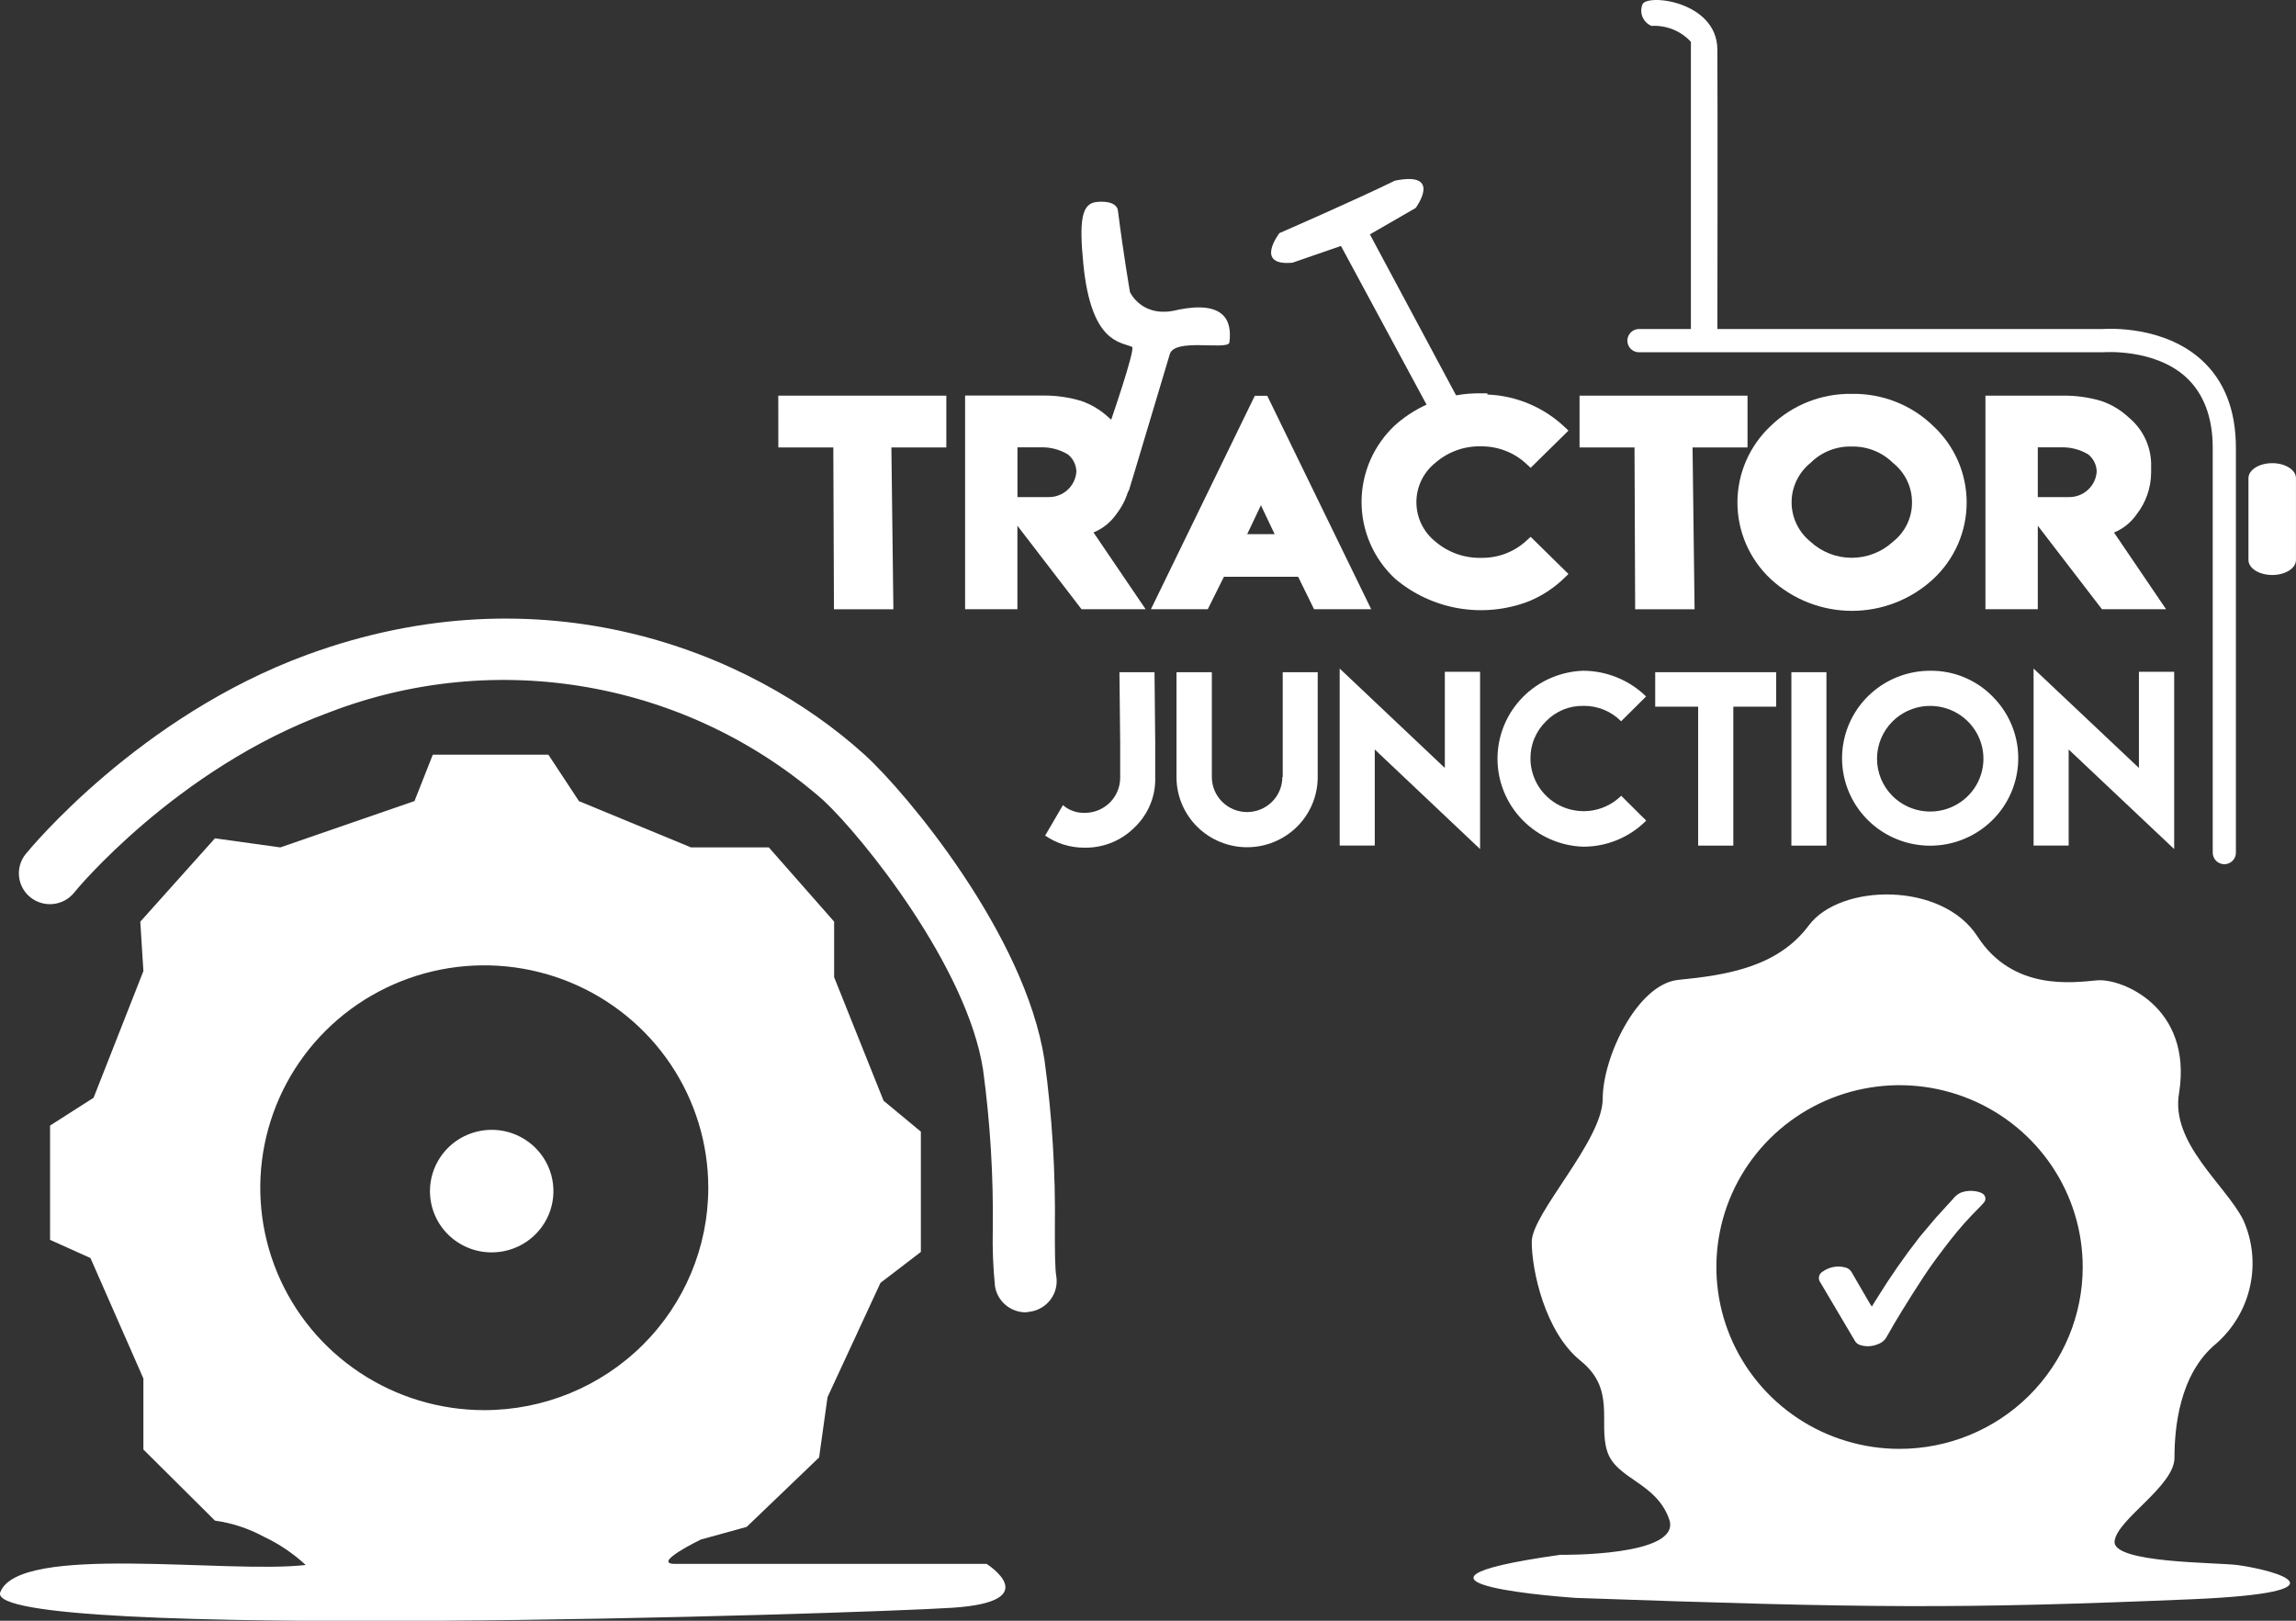 <svg width="68" height="48" viewBox="0 0 68 48" fill="none" xmlns="http://www.w3.org/2000/svg">
<rect x="0" y="0" width="68" height="48" fill="#333333" stroke="none"/>
<g clip-path="url(#clip0_4265_427)">
<path d="M29.22 46.317H19.998C19.263 46.317 20.758 45.595 20.758 45.595L22.114 45.221L24.259 43.164L24.509 41.378L26.077 37.993L27.273 37.078V33.515L26.169 32.6L24.704 28.94V27.295L22.77 25.097H20.465L17.147 23.727L16.241 22.351H12.818L12.276 23.724L8.302 25.097L6.366 24.828L4.155 27.297L4.247 28.76L2.772 32.511L1.483 33.335V36.72L2.679 37.258L4.247 40.826V42.929L6.366 45.035C6.871 45.106 7.36 45.266 7.809 45.509C8.265 45.724 8.685 46.007 9.054 46.349C6.716 46.619 0.561 45.698 0.008 47.157C-0.546 48.617 25.442 47.798 28.217 47.615C30.991 47.432 29.22 46.317 29.22 46.317ZM14.343 41.763C13.031 41.763 11.748 41.377 10.657 40.653C9.566 39.93 8.715 38.901 8.213 37.697C7.711 36.494 7.58 35.169 7.836 33.892C8.092 32.614 8.724 31.44 9.651 30.519C10.579 29.598 11.761 28.971 13.049 28.716C14.335 28.462 15.669 28.593 16.882 29.091C18.094 29.59 19.13 30.434 19.859 31.517C20.588 32.6 20.977 33.874 20.977 35.177C20.977 36.924 20.278 38.599 19.034 39.834C17.79 41.069 16.102 41.763 14.343 41.763Z" fill="white"/>
<path d="M12.734 35.276C12.734 34.917 12.842 34.566 13.043 34.268C13.244 33.969 13.529 33.736 13.864 33.599C14.198 33.462 14.566 33.426 14.92 33.496C15.275 33.567 15.601 33.74 15.856 33.994C16.112 34.248 16.286 34.572 16.356 34.924C16.426 35.276 16.39 35.641 16.251 35.973C16.112 36.304 15.877 36.588 15.576 36.787C15.275 36.986 14.921 37.092 14.56 37.091C14.32 37.091 14.082 37.044 13.861 36.953C13.639 36.862 13.438 36.728 13.268 36.559C13.098 36.391 12.964 36.191 12.873 35.971C12.781 35.751 12.734 35.514 12.734 35.276Z" fill="white"/>
<path d="M33.176 23.026V21.995L33.154 19.908H34.193L34.214 21.976V23.032C34.221 23.306 34.17 23.579 34.064 23.832C33.959 24.086 33.801 24.315 33.601 24.505C33.412 24.695 33.186 24.847 32.937 24.95C32.687 25.053 32.42 25.106 32.15 25.105H32.115C31.7 25.107 31.295 24.982 30.954 24.747L31.48 23.845C31.658 23.999 31.888 24.08 32.123 24.074H32.145C32.421 24.07 32.684 23.957 32.878 23.761C33.071 23.565 33.178 23.301 33.176 23.026Z" fill="white"/>
<path d="M37.99 23.013V19.908H39.026V23.016C39.026 23.566 38.806 24.095 38.414 24.484C38.022 24.873 37.49 25.092 36.935 25.092C36.38 25.092 35.849 24.873 35.456 24.484C35.064 24.095 34.844 23.566 34.844 23.016V19.908H35.891V23.013C35.891 23.288 36.001 23.552 36.197 23.746C36.392 23.941 36.658 24.05 36.935 24.05C37.212 24.05 37.478 23.941 37.673 23.746C37.869 23.552 37.979 23.288 37.979 23.013H37.99Z" fill="white"/>
<path d="M42.791 22.744V19.895H43.835V25.146L40.716 22.197V25.043H39.677V19.8L42.791 22.744Z" fill="white"/>
<path d="M46.892 25.076C46.21 25.054 45.564 24.77 45.09 24.284C44.616 23.798 44.351 23.147 44.351 22.47C44.351 21.794 44.616 21.143 45.09 20.657C45.564 20.171 46.21 19.887 46.892 19.865C47.588 19.869 48.256 20.142 48.752 20.627L48.012 21.362C47.867 21.215 47.694 21.098 47.502 21.02C47.31 20.941 47.105 20.902 46.897 20.905C46.691 20.901 46.485 20.939 46.294 21.018C46.103 21.097 45.931 21.214 45.788 21.362C45.64 21.506 45.523 21.678 45.444 21.868C45.364 22.057 45.325 22.261 45.327 22.466C45.328 22.775 45.422 23.076 45.595 23.332C45.768 23.588 46.014 23.788 46.301 23.905C46.589 24.023 46.905 24.054 47.209 23.994C47.514 23.934 47.794 23.785 48.015 23.568L48.755 24.303C48.512 24.548 48.222 24.743 47.902 24.875C47.582 25.008 47.239 25.076 46.892 25.076Z" fill="white"/>
<path d="M52.605 19.908V20.929H51.335V25.044H50.294V20.929H49.022V19.908H52.605Z" fill="white"/>
<path d="M53.055 19.908H54.093V25.044H53.055V19.908Z" fill="white"/>
<path d="M59.019 20.633C59.443 21.058 59.706 21.616 59.763 22.213C59.819 22.809 59.666 23.406 59.329 23.903C58.992 24.399 58.492 24.765 57.915 24.937C57.337 25.109 56.717 25.077 56.16 24.846C55.603 24.616 55.145 24.201 54.861 23.672C54.578 23.143 54.488 22.534 54.607 21.946C54.725 21.359 55.045 20.831 55.512 20.451C55.978 20.072 56.563 19.865 57.166 19.865C57.511 19.861 57.854 19.927 58.172 20.059C58.491 20.191 58.779 20.386 59.019 20.633ZM56.051 21.365C55.757 21.658 55.591 22.056 55.591 22.471C55.591 22.885 55.757 23.283 56.051 23.576C56.272 23.795 56.553 23.944 56.858 24.005C57.164 24.065 57.481 24.035 57.769 23.916C58.057 23.798 58.303 23.597 58.477 23.34C58.65 23.083 58.743 22.78 58.743 22.471C58.743 22.161 58.65 21.858 58.477 21.601C58.303 21.344 58.057 21.143 57.769 21.025C57.481 20.907 57.164 20.876 56.858 20.936C56.553 20.997 56.272 21.146 56.051 21.365Z" fill="white"/>
<path d="M63.348 22.744V19.895H64.392V25.146L61.267 22.197V25.043H60.228V19.8L63.348 22.744Z" fill="white"/>
<path d="M23.05 11.717H28.027V13.252H26.4L26.459 18.045H24.699L24.68 13.252H23.052L23.05 11.717Z" fill="white"/>
<path d="M28.583 18.042V11.714H30.916C31.291 11.713 31.665 11.768 32.025 11.875C32.328 11.981 32.606 12.149 32.839 12.368C33.054 12.547 33.225 12.773 33.339 13.028C33.453 13.283 33.506 13.56 33.495 13.838V14.003C33.489 14.449 33.336 14.88 33.059 15.231C32.892 15.471 32.658 15.658 32.386 15.769L33.929 18.042H32.031L30.132 15.57V18.042H28.583ZM31.879 13.97C31.877 13.872 31.854 13.776 31.811 13.687C31.767 13.599 31.706 13.521 31.629 13.459C31.384 13.311 31.101 13.238 30.815 13.249H30.134V14.722H31.051C31.259 14.726 31.461 14.65 31.615 14.511C31.769 14.372 31.863 14.179 31.879 13.973V13.97Z" fill="white"/>
<path d="M34.087 18.042L37.163 11.722H37.532L40.61 18.042H38.918L38.446 17.081H36.249L35.771 18.042H34.087ZM36.938 15.82H37.751L37.344 14.964L36.938 15.82Z" fill="white"/>
<path d="M44.052 11.684C44.912 11.719 45.729 12.065 46.35 12.656L46.453 12.753L45.333 13.855L45.227 13.758C44.863 13.409 44.376 13.216 43.87 13.219C43.373 13.205 42.889 13.378 42.514 13.704C42.338 13.844 42.195 14.022 42.097 14.224C42 14.427 41.949 14.648 41.949 14.873C41.949 15.097 42 15.319 42.097 15.521C42.195 15.723 42.338 15.901 42.514 16.041C42.891 16.363 43.374 16.534 43.87 16.521C44.375 16.53 44.862 16.341 45.227 15.995L45.333 15.899L46.453 17L46.352 17.097C46.042 17.405 45.673 17.648 45.267 17.813C44.608 18.064 43.893 18.134 43.198 18.015C42.502 17.896 41.852 17.593 41.315 17.137C41.003 16.846 40.754 16.494 40.583 16.103C40.413 15.713 40.325 15.291 40.325 14.866C40.325 14.44 40.413 14.019 40.583 13.628C40.754 13.238 41.003 12.886 41.315 12.594C42.013 11.97 42.923 11.632 43.862 11.649H44.052V11.684Z" fill="white"/>
<path d="M46.781 11.717H51.756V13.252H50.128L50.188 18.045H48.428L48.409 13.252H46.781V11.717Z" fill="white"/>
<path d="M54.848 11.665C55.291 11.657 55.732 11.737 56.145 11.899C56.557 12.061 56.933 12.303 57.251 12.611C57.565 12.901 57.815 13.253 57.987 13.643C58.158 14.034 58.246 14.456 58.246 14.882C58.246 15.308 58.158 15.73 57.987 16.12C57.815 16.511 57.565 16.863 57.251 17.153C56.598 17.756 55.74 18.091 54.849 18.091C53.958 18.091 53.1 17.756 52.447 17.153C52.135 16.862 51.886 16.51 51.715 16.119C51.545 15.729 51.457 15.308 51.457 14.882C51.457 14.456 51.545 14.035 51.715 13.645C51.886 13.254 52.135 12.902 52.447 12.611C52.764 12.303 53.14 12.061 53.552 11.899C53.964 11.737 54.404 11.657 54.848 11.665ZM54.848 13.225C54.621 13.217 54.395 13.257 54.184 13.34C53.973 13.424 53.782 13.549 53.622 13.709C53.447 13.85 53.306 14.028 53.209 14.23C53.111 14.432 53.061 14.653 53.061 14.877C53.061 15.1 53.111 15.321 53.209 15.523C53.306 15.725 53.447 15.903 53.622 16.044C53.953 16.35 54.389 16.52 54.842 16.52C55.295 16.52 55.731 16.35 56.063 16.044C56.24 15.905 56.383 15.728 56.481 15.526C56.579 15.324 56.629 15.102 56.627 14.878C56.628 14.653 56.578 14.432 56.48 14.229C56.382 14.027 56.24 13.849 56.063 13.709C55.904 13.552 55.714 13.428 55.505 13.344C55.296 13.261 55.073 13.22 54.848 13.225Z" fill="white"/>
<path d="M58.802 18.042V11.717H61.132C61.508 11.716 61.881 11.77 62.241 11.878C62.544 11.983 62.822 12.151 63.055 12.371C63.27 12.55 63.44 12.776 63.554 13.031C63.667 13.286 63.72 13.563 63.709 13.841V14.003C63.706 14.449 63.555 14.881 63.28 15.233C63.114 15.473 62.881 15.66 62.61 15.772L64.151 18.042H62.252L60.353 15.57V18.042H58.802ZM62.097 13.97C62.096 13.872 62.073 13.775 62.03 13.687C61.987 13.598 61.925 13.521 61.848 13.459C61.603 13.311 61.32 13.238 61.034 13.249H60.353V14.722H61.267C61.476 14.726 61.678 14.651 61.833 14.512C61.987 14.373 62.082 14.18 62.097 13.973V13.97Z" fill="white"/>
<path d="M50.079 10.233V1.239C49.932 1.079 49.75 0.953 49.548 0.872C49.346 0.79 49.128 0.755 48.91 0.767C48.793 0.717 48.7 0.625 48.649 0.509C48.599 0.392 48.595 0.262 48.639 0.143C48.725 -0.202 50.852 0.019 50.863 1.465C50.874 2.911 50.863 10.233 50.863 10.233H50.079Z" fill="white"/>
<path d="M39.715 7.284L42.357 12.182L43.254 11.951L40.572 6.942L41.928 6.159C41.928 6.159 42.742 5.06 41.312 5.351C40.119 5.935 37.892 6.904 37.892 6.904C37.892 6.904 37.133 7.887 38.28 7.78L39.715 7.284Z" fill="white"/>
<path d="M33.108 6.226C33.278 7.572 33.466 8.649 33.466 8.649C33.466 8.649 33.824 9.457 34.898 9.172C36.24 8.903 36.506 9.476 36.408 10.157C36.295 10.37 34.781 10.007 34.645 10.491C33.49 14.366 33.419 14.574 33.419 14.574L32.861 12.573C32.861 12.573 33.642 10.324 33.528 10.273C33.178 10.12 32.316 10.16 32.085 7.82C31.96 6.544 32.025 6.021 32.486 5.981C32.947 5.94 33.091 6.102 33.108 6.226Z" fill="white"/>
<path d="M67.999 16.585C67.999 16.83 67.685 17.029 67.297 17.029C66.906 17.029 66.592 16.83 66.592 16.585V14.162C66.592 13.917 66.906 13.717 67.297 13.717C67.685 13.717 67.999 13.917 67.999 14.162V16.585Z" fill="white"/>
<path d="M65.879 25.596C65.833 25.596 65.788 25.587 65.746 25.569C65.704 25.552 65.666 25.526 65.634 25.494C65.602 25.462 65.577 25.424 65.56 25.383C65.542 25.341 65.534 25.296 65.534 25.251V13.268C65.534 12.355 65.263 11.652 64.745 11.173C63.806 10.316 62.323 10.432 62.304 10.432H62.274H48.514C48.427 10.425 48.347 10.385 48.288 10.322C48.23 10.258 48.197 10.175 48.197 10.089C48.197 10.003 48.23 9.92 48.288 9.856C48.347 9.792 48.427 9.753 48.514 9.745H62.26C62.456 9.732 64.086 9.646 65.203 10.661C65.879 11.275 66.22 12.15 66.22 13.265V25.248C66.221 25.293 66.213 25.338 66.196 25.38C66.179 25.422 66.154 25.46 66.122 25.492C66.091 25.525 66.053 25.55 66.011 25.568C65.969 25.586 65.924 25.595 65.879 25.596Z" fill="white"/>
<path d="M66.275 46.352C65.662 46.269 62.562 46.301 62.627 45.649C62.692 44.998 64.401 44.02 64.401 43.172C64.401 42.324 64.531 40.694 65.648 39.782C66.153 39.334 66.501 38.74 66.642 38.083C66.784 37.427 66.713 36.743 66.438 36.13C65.912 35.088 64.268 33.849 64.539 32.36C64.935 29.818 62.833 28.97 62.111 29.034C61.39 29.099 59.616 29.36 58.564 27.731C57.511 26.102 54.495 26.166 53.573 27.405C52.651 28.644 51.132 28.881 49.7 29.021C48.492 29.15 47.467 31.304 47.467 32.543C47.467 33.782 45.365 35.933 45.365 36.779C45.365 37.624 45.758 39.453 46.811 40.301C47.863 41.149 47.334 42.127 47.597 42.972C47.861 43.818 49.043 43.885 49.436 44.995C49.83 46.104 46.211 46.048 46.211 46.048C40.168 46.896 46.675 47.324 46.675 47.324C55.339 47.628 57.986 47.655 64.957 47.362C69.627 47.157 67.458 46.514 66.275 46.352ZM56.258 42.91C55.185 42.91 54.136 42.595 53.244 42.003C52.352 41.411 51.657 40.57 51.246 39.586C50.836 38.602 50.728 37.519 50.938 36.474C51.147 35.429 51.663 34.47 52.422 33.717C53.181 32.963 54.147 32.45 55.2 32.243C56.252 32.035 57.343 32.142 58.334 32.549C59.325 32.957 60.172 33.647 60.769 34.533C61.365 35.418 61.683 36.46 61.683 37.525C61.683 38.953 61.111 40.323 60.094 41.333C59.077 42.343 57.697 42.91 56.258 42.91Z" fill="white"/>
<path fill-rule="evenodd" clip-rule="evenodd" d="M55.438 38.694L55.606 38.424C55.984 37.814 56.394 37.224 56.835 36.658C56.922 36.547 57.017 36.442 57.106 36.335C57.196 36.227 57.256 36.16 57.334 36.065C57.5 35.88 57.671 35.694 57.839 35.511C57.9 35.43 57.98 35.365 58.072 35.322C58.264 35.251 58.475 35.251 58.666 35.322L58.701 35.341C58.725 35.352 58.747 35.369 58.763 35.39C58.78 35.411 58.792 35.435 58.797 35.461C58.803 35.487 58.803 35.514 58.797 35.54C58.79 35.566 58.778 35.59 58.761 35.61C58.707 35.678 58.642 35.739 58.579 35.804C58.289 36.093 58.018 36.4 57.766 36.722C57.494 37.072 57.223 37.428 56.979 37.8C56.735 38.171 56.537 38.486 56.323 38.834C56.171 39.079 56.024 39.332 55.883 39.582C55.826 39.691 55.729 39.773 55.612 39.811C55.44 39.884 55.246 39.89 55.069 39.827C55.01 39.803 54.961 39.76 54.931 39.703L53.917 37.988C53.897 37.963 53.883 37.934 53.875 37.903C53.868 37.872 53.867 37.84 53.873 37.809C53.88 37.778 53.892 37.748 53.911 37.722C53.93 37.697 53.954 37.675 53.982 37.66C54.077 37.592 54.185 37.545 54.3 37.524C54.415 37.502 54.533 37.506 54.646 37.536C54.688 37.545 54.728 37.563 54.762 37.589C54.796 37.615 54.824 37.648 54.844 37.686C55.023 37.999 55.208 38.311 55.387 38.621C55.411 38.653 55.422 38.672 55.438 38.694Z" fill="white"/>
<path d="M30.374 38.866C30.154 38.865 29.942 38.786 29.776 38.643C29.61 38.501 29.5 38.303 29.468 38.088C29.412 37.533 29.39 36.975 29.403 36.418C29.424 34.834 29.328 33.251 29.115 31.681C28.649 28.655 25.57 24.804 24.38 23.697C22.414 21.971 20.007 20.815 17.423 20.358C14.839 19.9 12.178 20.158 9.733 21.104C5.225 22.757 2.225 26.39 2.195 26.438C2.119 26.532 2.025 26.609 1.919 26.667C1.813 26.724 1.697 26.76 1.576 26.773C1.334 26.799 1.091 26.728 0.901 26.576C0.711 26.424 0.59 26.203 0.564 25.962C0.538 25.721 0.609 25.48 0.763 25.291C0.898 25.127 4.115 21.217 9.095 19.391C16.055 16.841 22.188 19.254 25.608 22.353C26.829 23.463 30.36 27.669 30.935 31.396C31.161 33.053 31.264 34.724 31.242 36.397C31.242 37.002 31.242 37.573 31.285 37.805C31.322 38.044 31.261 38.289 31.117 38.484C30.973 38.679 30.756 38.81 30.515 38.847C30.468 38.856 30.421 38.862 30.374 38.866Z" fill="white"/>
</g>
<defs>
<clipPath id="clip0_4265_427">
<rect width="68" height="48" fill="white"/>
</clipPath>
</defs>
</svg>
